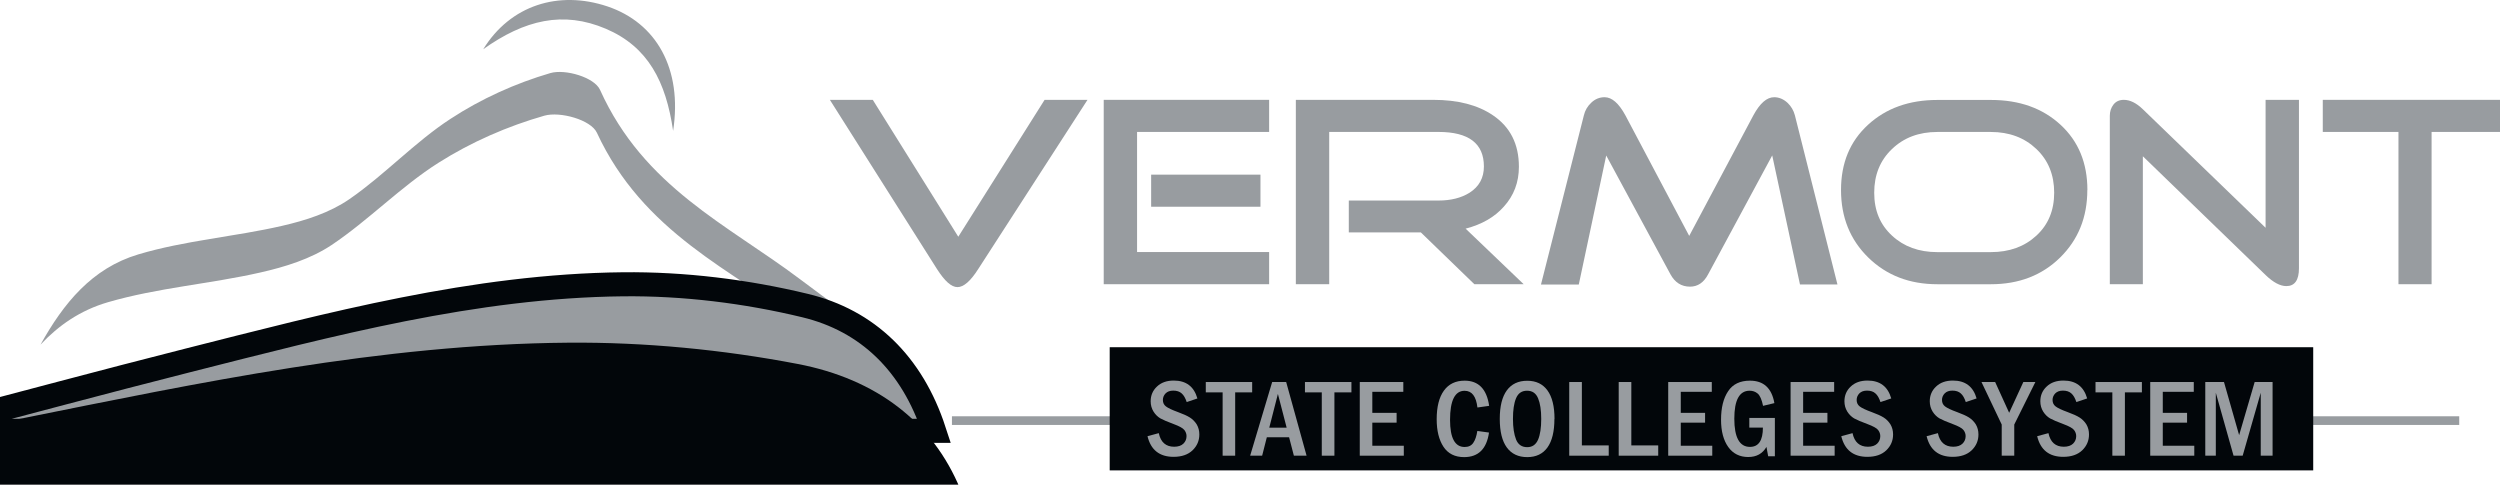 <?xml version="1.0" encoding="UTF-8"?> <svg xmlns="http://www.w3.org/2000/svg" width="98" height="19" viewBox="0 0 98 19" fill="none"><g clip-path="url(#clip0_4985_62167)"><path d="M37.316 16.488H96.402" stroke="#989CA0" stroke-width="0.34" stroke-miterlimit="10"></path><path d="M90.678 13.611H43.5V18.439H90.678V13.611Z" fill="#02060A"></path><path d="M46.941 15.619L46.519 15.761C46.468 15.607 46.404 15.493 46.322 15.422C46.242 15.349 46.131 15.312 45.992 15.312C45.862 15.312 45.763 15.349 45.69 15.422C45.62 15.496 45.585 15.582 45.585 15.678C45.585 15.783 45.623 15.869 45.703 15.93C45.782 15.992 45.941 16.069 46.179 16.155C46.382 16.229 46.538 16.299 46.645 16.367C46.753 16.435 46.842 16.527 46.912 16.638C46.979 16.752 47.014 16.884 47.014 17.032C47.014 17.275 46.925 17.481 46.747 17.653C46.569 17.822 46.322 17.908 46.004 17.908C45.455 17.908 45.112 17.638 44.982 17.099L45.424 16.979C45.5 17.336 45.703 17.512 46.027 17.512C46.185 17.512 46.306 17.471 46.388 17.392C46.471 17.312 46.512 17.213 46.512 17.096C46.512 17.01 46.484 16.93 46.426 16.856C46.369 16.782 46.23 16.706 46.004 16.622C45.766 16.536 45.595 16.459 45.487 16.401C45.382 16.339 45.29 16.25 45.217 16.133C45.144 16.013 45.106 15.881 45.106 15.73C45.106 15.499 45.189 15.306 45.354 15.152C45.519 14.995 45.738 14.918 46.011 14.918C46.496 14.918 46.804 15.152 46.937 15.616L46.941 15.619Z" fill="#989CA0"></path><path d="M47.264 14.975H49.085V15.381H48.419V17.863H47.927V15.381H47.267V14.975H47.264Z" fill="#989CA0"></path><path d="M49.866 14.975H50.418L51.218 17.863H50.72L50.532 17.14H49.66L49.476 17.863H49.006L49.869 14.975H49.866ZM50.437 16.765L50.094 15.442L49.755 16.765H50.434H50.437Z" fill="#989CA0"></path><path d="M51.154 14.975H52.976V15.381H52.309V17.863H51.814V15.381H51.154V14.975Z" fill="#989CA0"></path><path d="M53.303 14.975H55.01V15.359H53.795V16.184H54.747V16.568H53.795V17.473H55.029V17.863H53.303V14.975Z" fill="#989CA0"></path><path d="M57.915 16.894L58.369 16.956C58.277 17.599 57.95 17.919 57.394 17.919C57.032 17.919 56.763 17.783 56.585 17.515C56.407 17.245 56.318 16.885 56.318 16.433C56.318 15.946 56.414 15.571 56.601 15.313C56.788 15.054 57.058 14.922 57.413 14.922C57.959 14.922 58.28 15.251 58.375 15.909L57.915 15.974C57.864 15.537 57.699 15.319 57.413 15.319C57.032 15.319 56.842 15.7 56.842 16.46C56.842 17.168 57.032 17.522 57.413 17.522C57.566 17.522 57.68 17.469 57.753 17.358C57.829 17.251 57.88 17.094 57.912 16.891L57.915 16.894Z" fill="#989CA0"></path><path d="M60.933 16.421C60.933 16.916 60.841 17.289 60.66 17.541C60.479 17.793 60.213 17.919 59.867 17.919C59.521 17.919 59.251 17.793 59.067 17.541C58.883 17.289 58.791 16.916 58.791 16.421C58.791 15.926 58.883 15.556 59.067 15.304C59.251 15.052 59.518 14.926 59.867 14.926C60.216 14.926 60.476 15.052 60.66 15.304C60.844 15.556 60.937 15.929 60.937 16.424L60.933 16.421ZM60.416 16.421C60.416 16.076 60.375 15.809 60.292 15.612C60.21 15.415 60.067 15.316 59.861 15.316C59.654 15.316 59.511 15.415 59.429 15.612C59.346 15.809 59.308 16.079 59.308 16.421C59.308 16.762 59.35 17.024 59.429 17.227C59.508 17.427 59.654 17.529 59.867 17.529C60.067 17.529 60.206 17.43 60.292 17.236C60.375 17.043 60.416 16.772 60.416 16.421Z" fill="#989CA0"></path><path d="M61.517 14.975H62.009V17.46H63.062V17.863H61.514V14.975H61.517Z" fill="#989CA0"></path><path d="M63.456 14.975H63.948V17.46H65.002V17.863H63.453V14.975H63.456Z" fill="#989CA0"></path><path d="M65.394 14.975H67.102V15.359H65.886V16.184H66.839V16.568H65.886V17.473H67.121V17.863H65.394V14.975Z" fill="#989CA0"></path><path d="M68.579 16.383H69.575V17.885H69.312L69.245 17.518C69.093 17.783 68.855 17.915 68.528 17.915C68.201 17.915 67.935 17.786 67.747 17.522C67.56 17.26 67.465 16.903 67.465 16.457C67.465 15.983 67.557 15.611 67.744 15.334C67.928 15.057 68.214 14.922 68.598 14.922C69.134 14.922 69.452 15.214 69.556 15.802L69.112 15.909C69.061 15.66 68.988 15.5 68.899 15.426C68.811 15.353 68.706 15.316 68.585 15.316C68.185 15.316 67.985 15.682 67.985 16.414C67.985 17.146 68.189 17.518 68.598 17.518C68.938 17.518 69.106 17.266 69.106 16.762H68.573V16.377L68.579 16.383Z" fill="#989CA0"></path><path d="M70.191 14.975H71.899V15.359H70.683V16.184H71.635V16.568H70.683V17.473H71.918V17.863H70.191V14.975Z" fill="#989CA0"></path><path d="M74.136 15.619L73.714 15.761C73.663 15.607 73.6 15.493 73.517 15.422C73.438 15.349 73.327 15.312 73.187 15.312C73.057 15.312 72.959 15.349 72.885 15.422C72.816 15.496 72.781 15.582 72.781 15.678C72.781 15.783 72.819 15.869 72.898 15.93C72.978 15.992 73.136 16.069 73.374 16.155C73.577 16.229 73.733 16.299 73.841 16.367C73.949 16.435 74.037 16.527 74.107 16.638C74.174 16.752 74.209 16.884 74.209 17.032C74.209 17.275 74.12 17.481 73.942 17.653C73.765 17.822 73.517 17.908 73.2 17.908C72.651 17.908 72.308 17.638 72.178 17.099L72.619 16.979C72.695 17.336 72.898 17.512 73.222 17.512C73.381 17.512 73.501 17.471 73.584 17.392C73.666 17.312 73.707 17.213 73.707 17.096C73.707 17.01 73.679 16.93 73.622 16.856C73.565 16.782 73.425 16.706 73.2 16.622C72.962 16.536 72.79 16.459 72.682 16.401C72.578 16.339 72.486 16.25 72.413 16.133C72.34 16.013 72.302 15.881 72.302 15.73C72.302 15.499 72.384 15.306 72.549 15.152C72.714 14.995 72.933 14.918 73.209 14.918C73.695 14.918 74.003 15.152 74.136 15.616V15.619Z" fill="#989CA0"></path><path d="M77.482 15.619L77.059 15.761C77.009 15.607 76.945 15.493 76.863 15.422C76.783 15.349 76.672 15.312 76.533 15.312C76.403 15.312 76.304 15.349 76.231 15.422C76.161 15.496 76.126 15.582 76.126 15.678C76.126 15.783 76.165 15.869 76.244 15.93C76.323 15.992 76.482 16.069 76.72 16.155C76.923 16.229 77.079 16.299 77.186 16.367C77.294 16.435 77.383 16.527 77.453 16.638C77.52 16.752 77.555 16.884 77.555 17.032C77.555 17.275 77.466 17.481 77.288 17.653C77.11 17.822 76.863 17.908 76.545 17.908C75.996 17.908 75.654 17.638 75.523 17.099L75.965 16.979C76.041 17.336 76.244 17.512 76.568 17.512C76.726 17.512 76.847 17.471 76.929 17.392C77.012 17.312 77.053 17.213 77.053 17.096C77.053 17.01 77.025 16.93 76.968 16.856C76.91 16.782 76.771 16.706 76.545 16.622C76.307 16.536 76.136 16.459 76.028 16.401C75.923 16.339 75.831 16.25 75.758 16.133C75.685 16.013 75.647 15.881 75.647 15.73C75.647 15.499 75.73 15.306 75.895 15.152C76.06 14.995 76.279 14.918 76.555 14.918C77.04 14.918 77.348 15.152 77.482 15.616V15.619Z" fill="#989CA0"></path><path d="M77.674 14.975H78.21L78.759 16.181L79.315 14.975H79.787L78.959 16.642V17.863H78.467V16.642L77.674 14.975Z" fill="#989CA0"></path><path d="M81.816 15.619L81.394 15.761C81.343 15.607 81.279 15.493 81.197 15.422C81.117 15.349 81.006 15.312 80.867 15.312C80.737 15.312 80.638 15.349 80.565 15.422C80.495 15.496 80.46 15.582 80.46 15.678C80.46 15.783 80.499 15.869 80.578 15.93C80.657 15.992 80.816 16.069 81.054 16.155C81.257 16.229 81.413 16.299 81.52 16.367C81.628 16.435 81.717 16.527 81.787 16.638C81.854 16.752 81.889 16.884 81.889 17.032C81.889 17.275 81.8 17.481 81.622 17.653C81.444 17.822 81.197 17.908 80.879 17.908C80.33 17.908 79.987 17.638 79.857 17.099L80.299 16.979C80.375 17.336 80.578 17.512 80.902 17.512C81.06 17.512 81.181 17.471 81.263 17.392C81.346 17.312 81.387 17.213 81.387 17.096C81.387 17.01 81.359 16.93 81.302 16.856C81.244 16.782 81.105 16.706 80.879 16.622C80.641 16.536 80.47 16.459 80.362 16.401C80.257 16.339 80.165 16.25 80.092 16.133C80.019 16.013 79.981 15.881 79.981 15.73C79.981 15.499 80.064 15.306 80.229 15.152C80.394 14.995 80.613 14.918 80.889 14.918C81.374 14.918 81.682 15.152 81.816 15.616V15.619Z" fill="#989CA0"></path><path d="M82.141 14.975H83.962V15.381H83.296V17.863H82.804V15.381H82.144V14.975H82.141Z" fill="#989CA0"></path><path d="M84.289 14.975H85.996V15.359H84.781V16.184H85.733V16.568H84.781V17.473H86.016V17.863H84.289V14.975Z" fill="#989CA0"></path><path d="M86.447 14.975H87.18L87.774 17.058L88.383 14.975H89.085V17.863H88.621V15.396L87.913 17.863H87.555L86.86 15.396V17.863H86.447V14.975Z" fill="#989CA0"></path><path d="M42.63 3.914L38.346 10.547C38.044 11.021 37.774 11.255 37.533 11.255C37.292 11.255 37.032 11.018 36.73 10.547L32.531 3.914H34.213L37.565 9.28L40.948 3.914H42.63Z" fill="#989CA0"></path><path d="M49.75 11.141H43.266V3.914H49.75V5.172H44.573V9.88H49.75V11.138V11.141ZM49.41 8.104H45.125V6.846H49.41V8.104Z" fill="#989CA0"></path><path d="M59.728 11.141H57.795L55.697 9.11H52.873V7.861H56.389C56.871 7.861 57.278 7.76 57.608 7.554C57.982 7.314 58.169 6.972 58.169 6.526C58.169 5.625 57.576 5.172 56.389 5.172H52.105V11.141H50.797V3.914H56.179C57.148 3.914 57.925 4.114 58.519 4.517C59.201 4.975 59.541 5.649 59.541 6.538C59.541 7.144 59.344 7.668 58.947 8.104C58.582 8.514 58.084 8.8 57.452 8.963L59.728 11.141Z" fill="#989CA0"></path><path d="M72.032 11.151H70.559L69.471 6.093L66.954 10.761C66.785 11.077 66.551 11.237 66.249 11.237C65.913 11.237 65.656 11.074 65.481 10.751L62.964 6.096L61.888 11.154H60.406L62.088 4.521C62.133 4.33 62.228 4.164 62.38 4.023C62.529 3.881 62.704 3.811 62.901 3.811C63.186 3.811 63.456 4.047 63.713 4.518L66.217 9.247L68.734 4.518C68.991 4.044 69.261 3.811 69.547 3.811C69.737 3.811 69.912 3.884 70.073 4.032C70.213 4.167 70.308 4.327 70.359 4.518L72.028 11.151H72.032Z" fill="#989CA0"></path><path d="M81.823 7.45C81.823 8.514 81.467 9.397 80.756 10.096C80.045 10.794 79.141 11.142 78.043 11.142H75.945C74.853 11.142 73.952 10.794 73.237 10.096C72.523 9.397 72.168 8.514 72.168 7.45C72.168 6.385 72.52 5.539 73.228 4.89C73.936 4.241 74.84 3.918 75.948 3.918H78.046C79.16 3.918 80.067 4.241 80.772 4.89C81.477 5.539 81.826 6.392 81.826 7.45H81.823ZM80.524 7.554C80.524 6.856 80.293 6.284 79.826 5.841C79.36 5.398 78.766 5.173 78.039 5.173H75.942C75.224 5.173 74.631 5.395 74.167 5.841C73.701 6.284 73.469 6.856 73.469 7.554C73.469 8.253 73.701 8.807 74.167 9.237C74.631 9.668 75.224 9.883 75.942 9.883H78.039C78.766 9.883 79.36 9.668 79.826 9.237C80.293 8.807 80.524 8.247 80.524 7.554Z" fill="#989CA0"></path><path d="M90.119 10.516C90.119 10.981 89.954 11.215 89.624 11.215C89.383 11.215 89.11 11.07 88.811 10.781L84 6.126V11.141H82.705V4.539C82.705 4.369 82.753 4.222 82.848 4.099C82.943 3.976 83.08 3.914 83.254 3.914C83.495 3.914 83.746 4.037 84 4.283L88.811 8.929V3.914H90.119V10.516Z" fill="#989CA0"></path><path d="M98.273 5.172H95.318V11.141H94.02V5.172H91.053V3.914H98.273V5.172Z" fill="#989CA0"></path><path fill-rule="evenodd" clip-rule="evenodd" d="M31.348 10.935C28.514 8.803 25.242 7.338 23.522 3.523C23.299 3.028 22.154 2.696 21.573 2.865C20.218 3.262 18.872 3.865 17.66 4.659C16.27 5.563 15.076 6.855 13.702 7.803C12.918 8.344 11.972 8.643 11.062 8.852C9.192 9.283 7.259 9.424 5.422 9.972C3.603 10.516 2.489 11.889 1.588 13.51C2.296 12.756 3.146 12.162 4.238 11.845C6.183 11.279 8.227 11.132 10.205 10.682C11.169 10.464 12.172 10.156 13.001 9.603C14.454 8.63 15.721 7.308 17.193 6.378C18.479 5.563 19.904 4.945 21.338 4.535C21.954 4.36 23.163 4.695 23.398 5.203C25.207 9.104 28.666 10.593 31.656 12.768C31.818 12.885 31.98 13.002 32.145 13.119C33.046 13.261 33.966 13.408 34.922 13.547C33.586 12.575 32.459 11.772 31.348 10.935Z" fill="#989CA0"></path><path fill-rule="evenodd" clip-rule="evenodd" d="M18.937 1.939C20.006 0.198 21.901 -0.387 23.808 0.25C25.725 0.893 26.76 2.693 26.386 5.13C26.106 3.207 25.411 1.835 23.748 1.127C22.082 0.419 20.568 0.77 18.934 1.936L18.937 1.939Z" fill="#989CA0"></path><path fill-rule="evenodd" clip-rule="evenodd" d="M36.617 16.888H-2.516C-2.525 16.833 -2.531 16.777 -2.541 16.722C0.75 15.857 4.038 14.971 7.339 14.134C12.963 12.71 18.59 11.206 24.423 11.144C26.803 11.119 29.241 11.418 31.558 11.978C34.008 12.568 35.757 14.254 36.617 16.888Z" fill="#989CA0" stroke="#02060A" stroke-width="0.943" stroke-miterlimit="10"></path><path fill-rule="evenodd" clip-rule="evenodd" d="M37.648 19.18H-11.665C-11.675 19.125 -11.685 19.066 -11.697 19.011C-7.549 18.146 -3.407 17.26 0.75 16.424C7.837 14.999 14.927 13.495 22.278 13.433C25.277 13.408 28.349 13.707 31.269 14.267C34.354 14.857 36.559 16.544 37.645 19.18H37.648Z" fill="#02060A"></path></g><defs><clipPath id="clip0_4985_62167"><rect width="98" height="19" fill="white"></rect></clipPath></defs></svg> 
